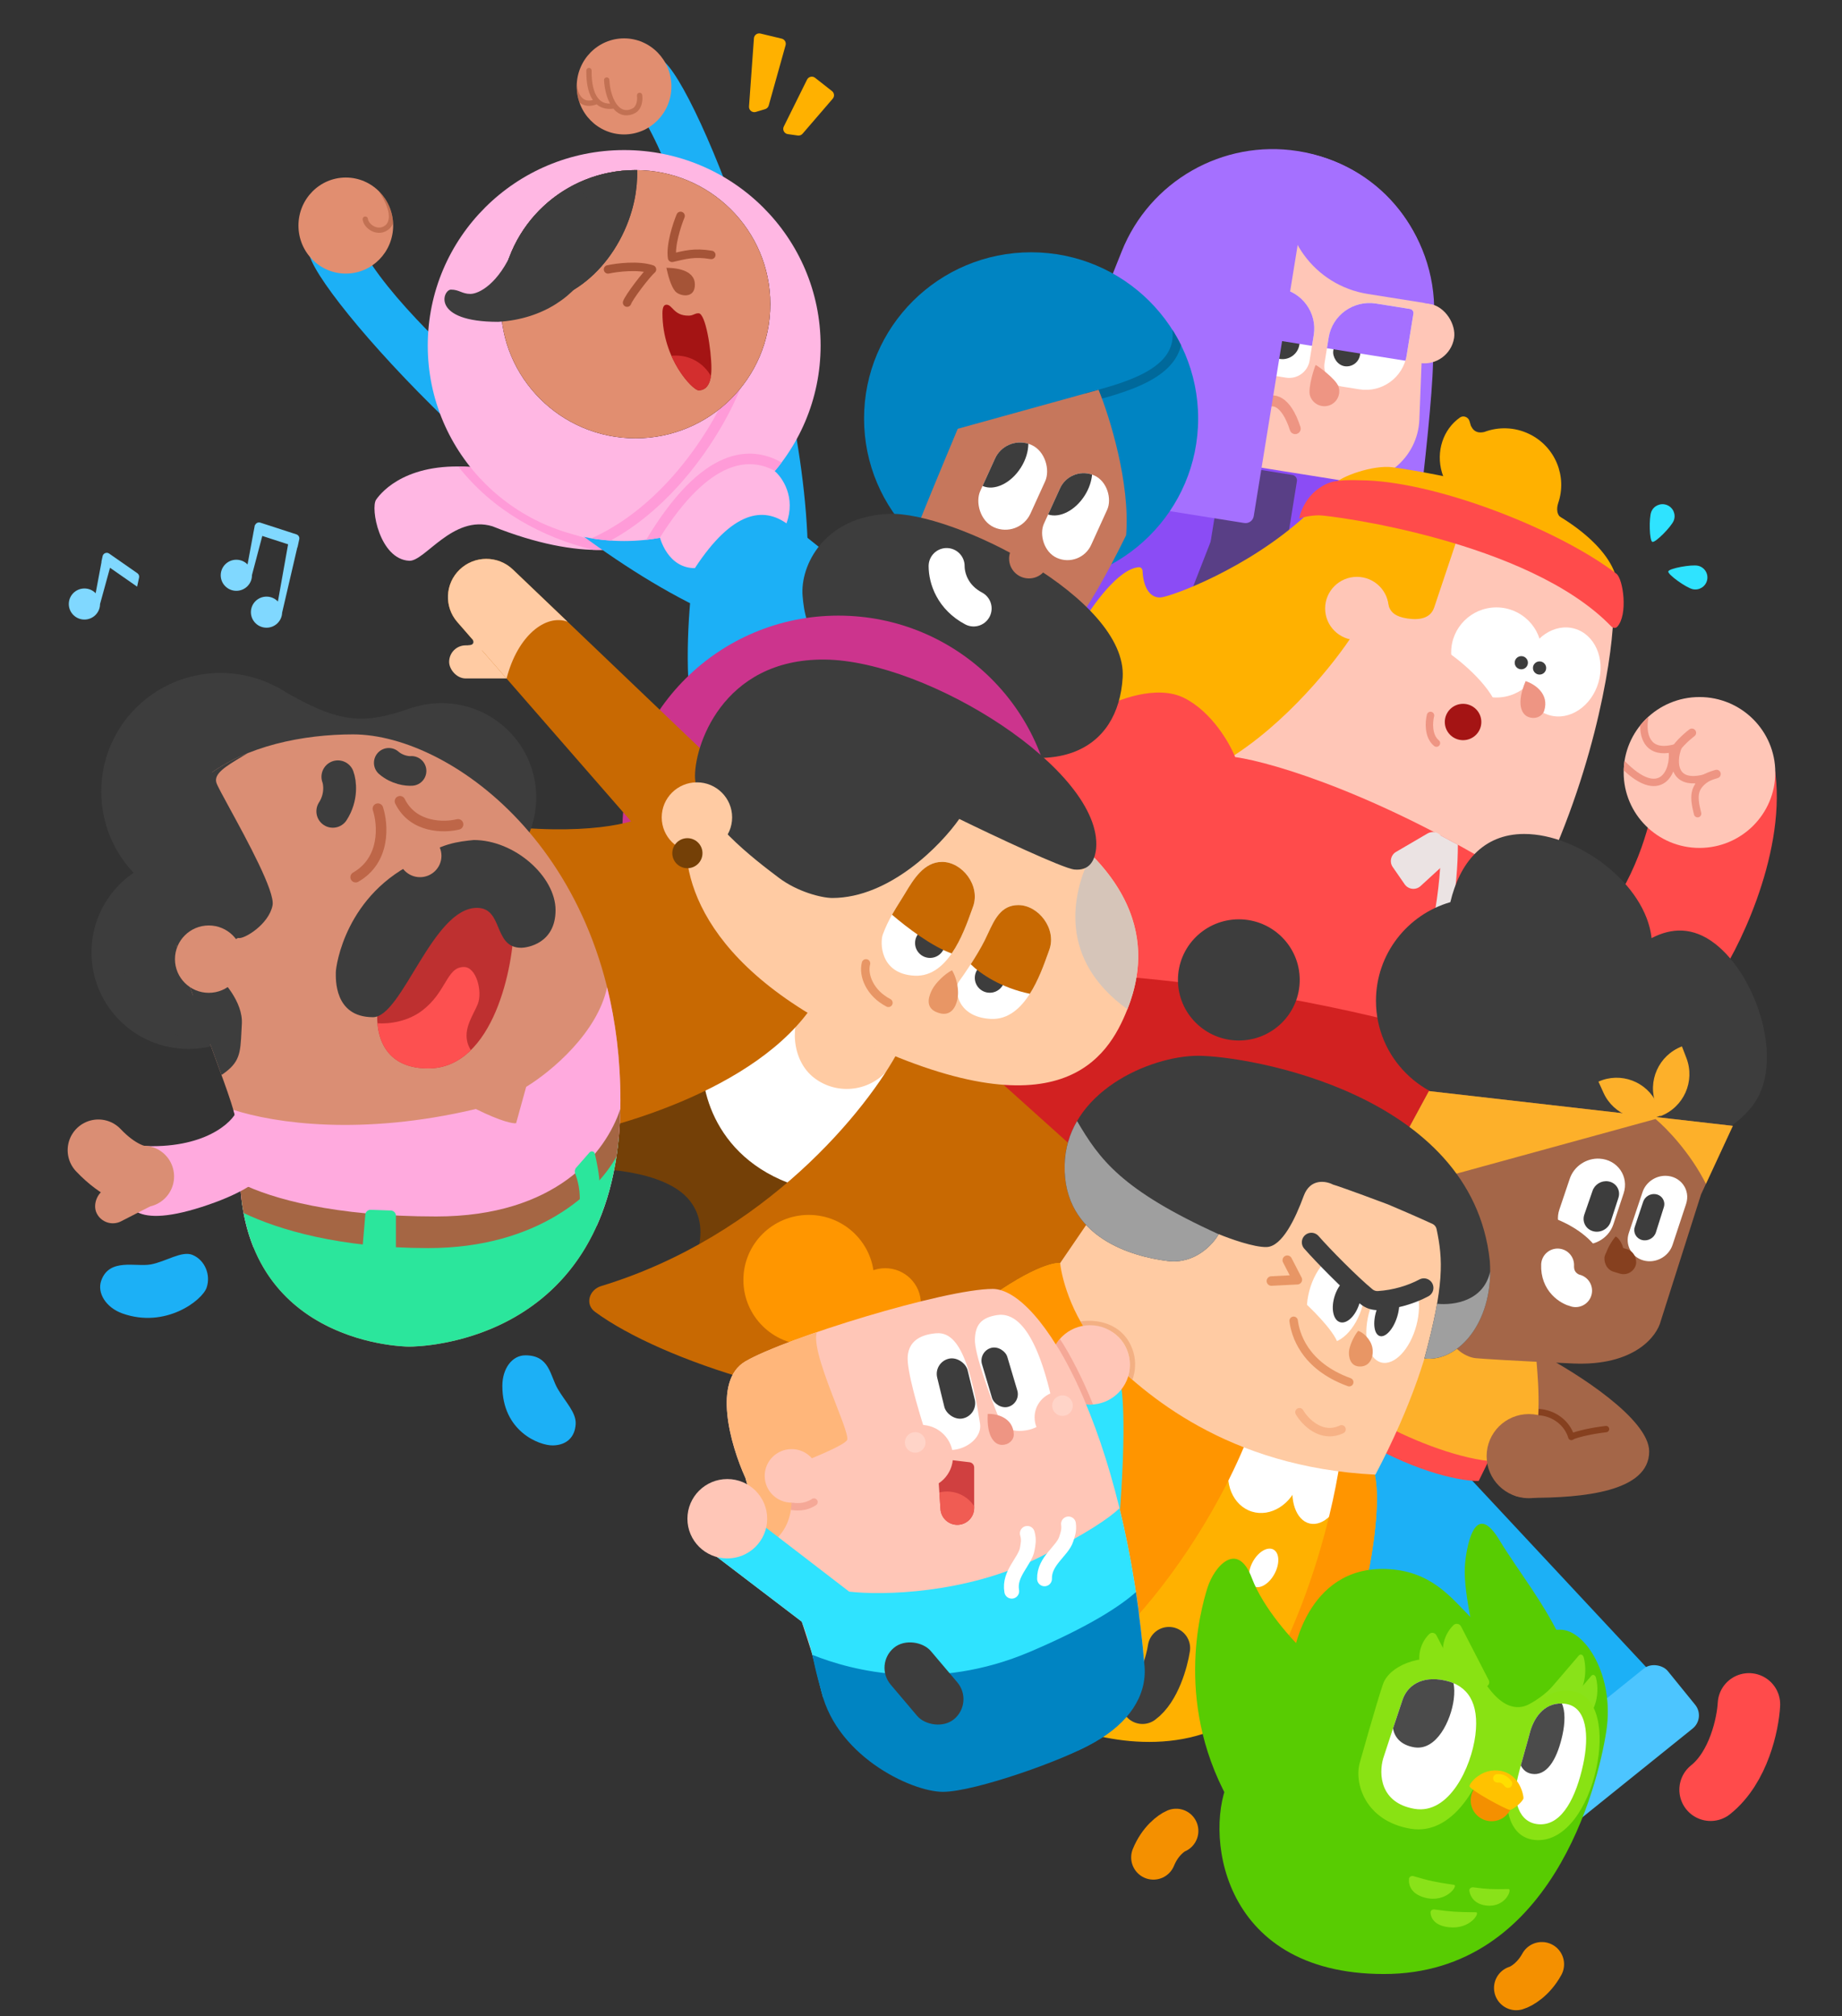 <svg width="339" height="371" viewBox="0 0 339 371" fill="none" xmlns="http://www.w3.org/2000/svg"><rect x="0" y="0" width="339" height="371" fill="#333333" stroke="none"/><path d="M90.61 96.848C106.98 103.393 117.553 101.599 122.133 97.769L120.184 94.424L116.822 89.091L108.052 89.624C105.47 88.865 97.792 87.084 87.735 86.037C75.165 84.728 70.293 90.4 69.221 91.952C68.149 93.503 69.855 102.909 75.311 103.199C78.186 103.345 83.35 94.667 90.61 96.848Z" fill="#FFB7E3"/><path d="M86.674 85.942C93.472 93.919 102.994 98.396 112.692 100.159L112.517 101.114C111.466 101.198 110.348 101.226 109.164 101.192C99.802 98.904 90.766 94.035 84.333 85.844C85.08 85.849 85.86 85.88 86.674 85.942Z" fill="#FF9BD8"/><path d="M126.665 124.966C126.197 115.037 127.574 104.604 128.321 100.629L131.634 92.969H141.086L157.846 106.35L160.477 116.046C149.401 123.156 127.132 134.895 126.665 124.966Z" fill="#1CB0F6"/><path d="M148.686 101.89C148.102 62.717 124.91 7.837 120.818 10.94C116.725 14.043 103.472 3.571 115.556 17.727C127.639 31.884 137.513 83.209 138.552 99.369C142.125 113.267 149.154 133.228 148.686 101.89Z" fill="#1CB0F6"/><path d="M126.554 110.781C91.578 92.792 52.554 47.664 57.17 45.403C61.786 43.141 58.276 26.668 65.622 43.743C72.968 60.817 114.732 92.499 128.805 100.631C139.713 110.01 154.534 125.172 126.554 110.781Z" fill="#1CB0F6"/><ellipse cx="114.852" cy="15.901" rx="8.715" ry="8.839" fill="#E18E70"/><ellipse cx="63.642" cy="41.511" rx="8.715" ry="8.839" fill="#E18E70"/><ellipse cx="114.874" cy="63.59" rx="36.151" ry="35.973" fill="#FFB7E3"/><path d="M112.375 99.478C111.184 99.397 110.008 99.259 108.85 99.066C114.506 96.528 119.342 92.57 123.302 88.216C129.033 81.916 132.862 74.86 134.623 70.319L136.441 71.017C134.602 75.759 130.653 83.025 124.747 89.518C121.302 93.305 117.169 96.853 112.375 99.478Z" fill="#FF9BD8"/><path d="M144.74 96.314C146.494 91.544 144.009 87.895 142.547 86.667L136.603 86.133L123.546 93.551L121.061 97.041C121.288 99.53 123.127 104.556 127.882 104.556C134.898 93.842 140.55 93.357 144.74 96.314Z" fill="#FFB7E3"/><path d="M141.67 55.978C141.67 69.553 130.611 80.558 116.968 80.558C103.326 80.558 92.267 69.553 92.267 55.978C92.267 42.404 103.326 31.399 116.968 31.399C130.611 31.399 141.67 42.404 141.67 55.978Z" stroke="black" stroke-width="0.195"/><path d="M121.423 98.974C120.597 99.124 119.76 99.247 118.915 99.341C123.977 90.897 128.744 86.374 133.131 84.513C137.212 82.782 140.844 83.403 143.844 85.111C143.45 85.635 143.042 86.149 142.62 86.651C140.113 85.302 137.196 84.897 133.895 86.297C130.271 87.834 126.061 91.591 121.423 98.974Z" fill="#FF9BD8"/><ellipse cx="116.968" cy="55.978" rx="24.799" ry="24.677" fill="#E18E70"/><path d="M111.902 49.579C113.558 49.224 117.495 48.726 119.989 49.579C118.966 50.452 115.751 54.67 115.41 55.688" stroke="#A55437" stroke-width="1.559" stroke-linecap="round" stroke-linejoin="round"/><path d="M93.075 54.709C100.543 58.062 110.32 52.571 114.912 42.445C116.611 38.699 117.362 34.844 117.256 31.303C117.161 31.302 117.065 31.302 116.969 31.302C103.845 31.302 93.102 41.446 92.227 54.284C92.502 54.436 92.784 54.578 93.075 54.709Z" fill="#3D3D3D"/><path d="M93.075 54.709C100.543 58.062 110.32 52.571 114.912 42.445C116.611 38.699 117.362 34.844 117.256 31.303C117.161 31.302 117.065 31.302 116.969 31.302C103.845 31.302 93.102 41.446 92.227 54.284C92.502 54.436 92.784 54.578 93.075 54.709Z" fill="#3D3D3D"/><path d="M91.681 59.227C108.588 58.209 115.068 41.531 106.688 35.132L100.208 46.67C96.716 52.084 96.641 40.688 94.459 45.846C91.73 52.294 88.112 54.088 86.566 54.088C85.019 54.088 84.52 53.3 82.997 53.3C81.475 53.3 79.258 59.227 91.681 59.227Z" fill="#3D3D3D"/><path d="M125.252 39.737C124.586 41.353 123.342 45.157 123.692 47.446C126.031 46.913 127.736 46.379 130.903 46.913" stroke="#A55437" stroke-width="1.559" stroke-linecap="round" stroke-linejoin="round"/><path d="M127.883 52.294C127.81 49.482 123.912 49.288 122.645 49.288C122.942 50.694 123.478 52.665 124.253 53.59C125.028 54.515 127.956 55.106 127.883 52.294Z" fill="#A55437"/><path d="M126.689 58.088C123.984 58.088 123.765 56.076 122.669 56.076C122.255 56.076 121.914 56.391 121.914 57.652C121.914 66.16 127.541 71.832 128.564 71.832C129.587 71.832 130.927 71.226 130.927 67.808C130.927 64.39 129.855 57.652 128.564 57.652C127.76 57.652 127.651 58.088 126.689 58.088Z" fill="#A41414"/><path d="M130.838 69.2C129.57 66.951 127.151 65.432 124.375 65.432C124.102 65.432 123.833 65.447 123.568 65.475C125.313 69.457 127.903 71.831 128.565 71.831C129.43 71.831 130.521 71.398 130.838 69.2Z" fill="#D32E2E"/><path d="M138.752 7.05C138.795 6.45 139.366 6.032 139.951 6.172L143.866 7.112C144.403 7.241 144.726 7.79 144.577 8.322L141.475 19.414C141.385 19.736 141.136 19.989 140.816 20.085L139.101 20.599C138.447 20.795 137.8 20.276 137.849 19.596L138.752 7.05Z" fill="#FFB100"/><path d="M148.529 14.653C148.805 14.098 149.524 13.935 150.011 14.319L153.121 16.766C153.556 17.108 153.617 17.742 153.256 18.162L147.706 24.609C147.489 24.861 147.157 24.986 146.827 24.939L144.986 24.681C144.328 24.588 143.954 23.883 144.248 23.289L148.529 14.653Z" fill="#FFB100"/><path opacity="0.5" d="M106.637 18.86C106.313 17.935 106.137 16.939 106.137 15.901C106.137 15.65 106.147 15.402 106.167 15.157C106.173 15.957 106.349 16.808 106.717 17.452C106.972 17.897 107.302 18.218 107.708 18.382C108.061 18.525 108.517 18.567 109.106 18.411C108.918 18.135 108.76 17.837 108.628 17.53C107.985 16.039 107.89 14.196 107.906 12.97C107.91 12.702 108.131 12.488 108.4 12.491C108.669 12.495 108.884 12.715 108.881 12.982C108.864 14.18 108.964 15.852 109.523 17.148C109.8 17.79 110.175 18.308 110.674 18.641C111.08 18.913 111.598 19.082 112.274 19.071C111.585 17.789 111.231 16.141 111.171 14.742C111.16 14.474 111.368 14.248 111.637 14.237C111.906 14.226 112.133 14.433 112.145 14.701C112.207 16.166 112.62 17.866 113.363 19.002C113.732 19.566 114.159 19.955 114.628 20.137C115.082 20.313 115.636 20.319 116.326 20.002C116.744 19.81 116.999 19.428 117.137 18.951C117.275 18.472 117.276 17.953 117.229 17.612C117.192 17.347 117.378 17.102 117.645 17.065C117.911 17.028 118.157 17.214 118.194 17.479C118.256 17.925 118.257 18.584 118.073 19.22C117.888 19.859 117.497 20.532 116.734 20.882C115.841 21.293 115.01 21.326 114.274 21.041C113.727 20.828 113.267 20.454 112.886 19.994C112.87 19.997 112.854 20 112.837 20.002C111.738 20.136 110.842 19.921 110.131 19.446C110.013 19.367 109.901 19.282 109.795 19.19C109.758 19.216 109.717 19.237 109.672 19.253C108.786 19.553 108.004 19.548 107.342 19.281C107.079 19.175 106.845 19.031 106.637 18.86Z" fill="#A55437"/><path opacity="0.5" d="M69.68 35.137C71.228 36.646 72.228 38.73 72.345 41.05C72.222 41.388 72.038 41.708 71.778 41.999C71.769 42.009 71.759 42.02 71.748 42.029C70.704 43.011 69.466 43.011 68.502 42.565C67.582 42.14 66.819 41.263 66.739 40.362C66.715 40.096 66.912 39.86 67.18 39.836C67.448 39.813 67.685 40.01 67.709 40.276C67.75 40.733 68.206 41.359 68.912 41.685C69.569 41.989 70.358 41.991 71.064 41.339C71.782 40.517 71.69 39.204 71.079 37.691C70.716 36.793 70.199 35.9 69.68 35.137Z" fill="#A55437"/><path d="M46.685 97.795L46.901 96.63L46.944 96.641C47.09 96.263 47.513 96.053 47.913 96.183L54.554 98.339C54.934 98.462 55.159 98.851 55.075 99.24L54.752 100.732L54.72 100.722L51.924 112.738C51.88 114.279 50.61 115.515 49.051 115.515C47.463 115.515 46.176 114.234 46.176 112.655C46.176 111.075 47.463 109.794 49.051 109.794C49.876 109.794 50.62 110.14 51.145 110.695L53.022 100.171L48.272 98.629L46.371 105.83C46.371 105.843 46.371 105.855 46.371 105.867C46.371 107.447 45.084 108.728 43.496 108.728C41.909 108.728 40.622 107.447 40.622 105.867C40.622 104.287 41.909 103.007 43.496 103.007C44.306 103.007 45.037 103.34 45.559 103.875L46.629 98.096L46.62 98.093L46.685 97.795Z" fill="#80D8FF"/><path d="M20.094 101.876C19.637 101.558 19.002 101.806 18.885 102.348L18.661 103.382L18.686 103.399L17.605 109.169C17.082 108.631 16.349 108.296 15.537 108.296C13.95 108.296 12.663 109.577 12.663 111.156C12.663 112.736 13.95 114.017 15.537 114.017C17.122 114.017 18.408 112.74 18.412 111.163L20.247 104.486L25.234 107.961L25.596 106.288C25.662 105.983 25.537 105.668 25.28 105.489L20.094 101.876Z" fill="#80D8FF"/><path d="M206.441 46.256C211.606 33.324 225.032 25.66 238.786 27.794C253.543 30.083 264.297 42.937 263.943 57.86C263.869 60.984 263.797 64.034 263.732 66.776C263.444 78.936 258.592 114.845 257.53 122.592C257.415 123.424 256.648 123.98 255.816 123.862L181.643 113.395C180.67 113.258 180.085 112.247 180.449 111.335L206.441 46.256Z" fill="#A570FF"/><rect x="186.689" y="79.394" width="67.079" height="51.753" fill="#8B4CF5"/><path d="M213.657 50.294C217.168 38.377 228.996 30.905 241.262 32.856C253.57 34.814 262.456 45.644 261.968 58.094L261.219 77.205C260.94 84.331 254.484 89.624 247.438 88.504L217.732 83.778C210.665 82.654 206.204 75.587 208.228 68.72L213.657 50.294Z" fill="#FFC6B7"/><rect width="13.17" height="11.048" rx="5.524" transform="matrix(0.988 0.157 -0.16 0.987 255.479 54.695)" fill="#FFC6B7"/><path d="M238.819 27.896C237.846 29.645 237.156 31.588 236.818 33.673C235.243 43.393 241.918 52.537 251.726 54.097L263.533 55.975C263.504 42.049 253.29 30.192 239.408 27.983C239.211 27.952 239.015 27.923 238.819 27.896Z" fill="#A570FF"/><path d="M244.523 62.158C245.193 58.022 249.09 55.203 253.228 55.861L259.494 56.858C259.908 56.924 260.189 57.313 260.122 57.726L258.887 65.353C258.217 69.489 254.319 72.308 250.182 71.649L246.912 71.129C244.843 70.8 243.438 68.857 243.773 66.789L244.523 62.158Z" fill="white"/><path d="M241.773 61.72C242.443 57.584 239.631 53.698 235.494 53.04L229.227 52.043C228.814 51.978 228.424 52.26 228.357 52.673L227.121 60.3C226.452 64.435 229.263 68.321 233.4 68.98L236.67 69.5C238.739 69.829 240.687 68.419 241.022 66.352L241.773 61.72Z" fill="white"/><path d="M246.34 71.152C246.816 72.605 246.027 74.159 244.58 74.624C243.133 75.089 241.574 74.288 241.099 72.835C240.624 71.383 242.033 67.206 242.142 67.171C242.251 67.136 245.865 69.699 246.34 71.152Z" fill="#EE9583"/><rect width="4.986" height="7.914" rx="2.493" transform="matrix(0.987 0.158 -0.159 0.987 246.239 59.186)" fill="#3D3D3D"/><rect width="6.286" height="8.111" rx="3.143" transform="matrix(0.987 0.158 -0.159 0.987 233.722 57.549)" fill="#3D3D3D"/><path d="M258.65 66.385L244.209 64.088L244.53 62.105C245.195 57.998 249.094 55.204 253.239 55.863L259.492 56.858C259.906 56.924 260.188 57.31 260.122 57.721L258.877 65.405C258.823 65.741 258.747 66.068 258.65 66.385Z" fill="#A570FF"/><path d="M241.458 63.65L227.017 61.353C227.026 61.021 227.057 60.687 227.112 60.351L228.356 52.667C228.423 52.256 228.813 51.977 229.227 52.043L235.48 53.037C239.625 53.697 242.445 57.56 241.78 61.667L241.458 63.65Z" fill="#A570FF"/><path d="M236.438 98.904L235.502 98.754L224.761 165.334L237.27 167.332C238.702 167.561 239.981 166.41 239.905 164.963L236.438 98.904Z" fill="#593F86"/><path d="M224.951 86.371C225.04 85.82 225.559 85.444 226.111 85.532L237.845 87.406C238.396 87.495 238.771 88.013 238.682 88.564L233.193 122.595L219.461 120.402L224.951 86.371Z" fill="#593F86"/><path d="M210.564 175.548C210.475 176.1 210.85 176.618 211.402 176.706L223.136 178.58C223.688 178.669 224.207 178.293 224.296 177.741L233.192 122.594L219.46 120.401L210.564 175.548Z" fill="#A570FF"/><rect width="30.34" height="7.298" rx="3.649" transform="matrix(0.987 0.158 -0.159 0.987 202.191 179.823)" fill="#593F86"/><path d="M233.123 74.089C234.131 73.401 236.59 73.394 238.369 78.877" stroke="#EE9583" stroke-width="2.023" stroke-linecap="round" stroke-linejoin="round"/><path d="M210.126 54.327C210.935 49.332 213.226 44.69 216.701 41.001L223.452 33.836L228.516 31.082L240.933 32.041L230.736 94.989C230.602 95.816 229.823 96.38 228.995 96.248L203.98 92.269L210.126 54.327Z" fill="#A570FF"/><path d="M223.447 98.041C223.707 97.375 224.397 96.98 225.102 97.093L227.575 97.488C228.403 97.62 228.965 98.398 228.832 99.225L218.695 162.06C218.495 163.301 217.326 164.146 216.085 163.948L201.58 161.631C200.148 161.402 199.294 159.911 199.822 158.56L223.447 98.041Z" fill="#593F86"/><path d="M281.588 166.078C293.048 143.971 296.562 122.219 296.887 114.107L290.748 104.507L262.392 95.102L238.129 111.198L220.784 139.704C236.277 157.707 270.129 188.185 281.588 166.078Z" fill="#FFC6B7"/><ellipse cx="275.4" cy="120.07" rx="8.331" ry="8.29" fill="white"/><rect x="179.041" y="167.038" width="88.632" height="66.246" fill="#D22121"/><ellipse rx="6.965" ry="8.293" transform="matrix(0.961 0.278 -0.28 0.96 287.483 123.658)" fill="white"/><path d="M295.327 168.599C301.564 160.687 304.032 150.435 304.487 146.298L308.19 140.481C311.243 138.671 318.987 135.439 325.535 136.99C330.368 151.263 322.092 170.474 317.349 178.296C307.41 178.36 289.091 176.512 295.327 168.599Z" fill="#FF4B4B"/><path d="M256.253 85.989C252.745 85.523 246.736 87.669 245.729 88.994L245.437 91.757L257.568 93.309L295.035 108.241C295.815 108.726 297.374 108.958 297.374 106.011C295.522 99.757 286.265 93.309 276.229 90.255C268.864 88.013 259.761 86.454 256.253 85.989Z" fill="#FFB100"/><path d="M284.177 130.849C285.228 127.643 282.349 125.843 280.777 125.343C279.028 129.426 279.969 131.471 281.305 131.953C282.64 132.435 283.832 131.795 284.177 130.849Z" fill="#EE9583"/><ellipse cx="312.77" cy="142.159" rx="13.953" ry="13.884" fill="#FFC6B7"/><path d="M263.951 111.78L268.336 98.69C262.554 94.165 248.847 87.074 240.272 94.909C229.553 104.702 215.619 109.744 213.67 109.938C211.839 110.12 210.437 108.418 210.275 105.074C210.257 104.692 209.98 104.357 209.599 104.382C205.843 104.629 200.943 111.545 198.859 115.174C203.114 126.227 214.411 146.667 225.558 139.996C236.706 133.325 245.859 121.67 249.042 116.677L247.58 111.344C249.48 110.067 253.583 107.863 254.791 109.259C255.863 110.81 254.791 113.175 258.981 113.816C261.214 114.158 263.269 113.816 263.951 111.78Z" fill="#FFB100"/><path d="M285.149 95.586C282.191 99.408 276.85 100.778 272.314 98.594C268.608 96.809 266.438 93.134 266.409 89.297C265.974 88.584 265.624 87.803 265.377 86.968C264.232 83.091 265.597 79.006 268.682 76.838C269.324 76.388 270.221 76.732 270.453 77.518L270.704 78.367C271.324 79.65 272.268 79.687 273.157 79.499C275.752 78.519 278.73 78.563 281.424 79.861C286.24 82.179 288.461 87.689 286.763 92.6C286.5 93.466 286.269 94.934 287.929 95.734L287.441 96.736L285.149 95.586Z" fill="#FFB100"/><path d="M217.957 128.458C212.89 125.898 205.452 128.813 202.366 130.591H184.047C175.277 146.169 165.533 177.675 196.715 179.071C227.896 180.468 257 187.669 267.653 191.095C282.952 188.606 307.04 179.498 281.003 162.976C254.966 146.454 234.36 140.319 227.312 139.317C226.305 136.764 223.024 131.017 217.957 128.458Z" fill="#FF4B4B"/><ellipse cx="269.262" cy="132.869" rx="3.362" ry="3.345" fill="#A41414"/><path d="M242.781 94.836C241.144 94.836 239.639 95.224 239.103 95.418C239.103 95.418 239.851 90.93 244.267 88.994C246.033 88.22 248.604 88.335 251.576 88.412C265.51 88.994 287.337 97.769 297.471 105.574C298.754 106.562 299.65 113.192 297.62 115.353C297.319 115.674 296.83 115.582 296.525 115.266C281.25 99.458 244.805 94.836 242.781 94.836Z" fill="#FF4B4B"/><path d="M263.27 131.662C262.974 132.819 262.779 135.457 264.36 136.754" stroke="#EE9583" stroke-width="1.364" stroke-linecap="round" stroke-linejoin="round"/><ellipse cx="249.724" cy="111.974" rx="5.847" ry="5.818" fill="#FFC6B7"/><ellipse cx="279.98" cy="121.961" rx="1.218" ry="1.212" fill="#3D3D3D"/><ellipse cx="283.339" cy="122.93" rx="1.218" ry="1.212" fill="#3D3D3D"/><path d="M308.033 95.808C307.582 96.943 304.635 99.932 304.091 99.719C303.548 99.505 303.451 95.318 303.902 94.183C304.353 93.048 305.643 92.492 306.784 92.941C307.925 93.389 308.484 94.673 308.033 95.808Z" fill="#2FE3FF"/><path d="M311.524 108.426C310.327 108.159 306.901 105.728 307.028 105.161C307.156 104.593 311.297 103.846 312.494 104.113C313.691 104.379 314.444 105.56 314.176 106.751C313.908 107.943 312.721 108.692 311.524 108.426Z" fill="#2FE3FF"/><path d="M265.153 153.765C265.394 160.166 264.379 173.232 258.535 186.092L261.376 187.37C266.943 175.119 268.314 162.705 268.303 155.461C267.239 154.877 266.189 154.312 265.153 153.765Z" fill="#EBE3E3"/><path d="M262.716 153.388C263.559 152.894 264.641 153.099 265.245 153.868L266.741 155.771C267.368 156.569 267.275 157.713 266.526 158.399L261.441 163.059C260.567 163.859 259.182 163.703 258.508 162.728L256.311 159.55C255.668 158.62 255.952 157.343 256.929 156.772L262.716 153.388Z" fill="#EBE3E3"/><path d="M275.644 130.3C274.085 125.801 268.303 121.185 265.607 119.44L262.099 123.124L270.577 128.07C272.915 130.687 277.203 134.799 275.644 130.3Z" fill="#FFC6B7"/><path d="M301.858 133.505C302.312 132.939 302.809 132.41 303.344 131.921C303.369 132.016 303.374 132.118 303.354 132.221C303.115 133.466 303.153 135.09 303.841 136.135C304.166 136.63 304.644 137.009 305.365 137.175C306.106 137.345 307.154 137.3 308.613 136.829C308.863 136.748 309.138 136.818 309.319 137.009C309.5 137.199 309.555 137.477 309.459 137.721C309.202 138.376 309.023 139.136 308.991 139.867C308.958 140.603 309.077 141.258 309.36 141.749C309.629 142.215 310.071 142.582 310.817 142.734C311.591 142.892 312.718 142.821 314.314 142.307C314.642 142.201 314.999 142.357 315.143 142.669C315.288 142.981 315.175 143.351 314.881 143.531C313.557 144.34 312.97 145.034 312.745 145.838C312.506 146.69 312.627 147.804 313.089 149.569C313.184 149.932 312.965 150.303 312.6 150.397C312.236 150.491 311.863 150.274 311.769 149.911C311.305 148.137 311.085 146.706 311.431 145.473C311.567 144.987 311.784 144.552 312.081 144.15C311.515 144.188 311.003 144.158 310.543 144.064C309.424 143.836 308.645 143.236 308.177 142.424C307.723 141.636 307.589 140.7 307.628 139.807C307.648 139.35 307.714 138.89 307.814 138.447C306.751 138.668 305.837 138.677 305.058 138.498C303.976 138.249 303.207 137.65 302.7 136.879C302.045 135.885 301.842 134.635 301.858 133.505Z" fill="#EE9583"/><path d="M298.822 141.766C298.839 141.173 298.893 140.589 298.982 140.016C300.723 141.808 302.136 142.732 303.236 143.104C304.313 143.468 305.07 143.301 305.615 142.917C306.192 142.511 306.632 141.789 306.89 140.878C307.145 139.975 307.2 138.955 307.067 138.051C307.012 137.68 307.27 137.335 307.643 137.281C308.016 137.227 308.362 137.483 308.417 137.854C308.576 138.938 308.513 140.151 308.203 141.246C307.895 142.334 307.323 143.378 306.402 144.026C305.449 144.696 304.224 144.872 302.797 144.389C301.621 143.992 300.301 143.148 298.822 141.766Z" fill="#EE9583"/><path d="M311.373 134.856C310.402 135.595 308.357 137.405 307.946 138.735" stroke="#EE9583" stroke-width="1.559" stroke-linecap="round" stroke-linejoin="round"/><path d="M315.904 142.438C315.096 142.661 313.329 143.295 312.726 144.037" stroke="#EE9583" stroke-width="1.559" stroke-linecap="round" stroke-linejoin="round"/><ellipse cx="189.763" cy="77.019" rx="30.743" ry="30.591" fill="#0084C2"/><path d="M217.36 63.524C217.198 64.218 216.946 64.874 216.61 65.493C215.766 67.051 214.426 68.317 212.791 69.373C209.545 71.471 204.954 72.854 200.151 74.036L199.73 72.342C204.538 71.158 208.864 69.83 211.836 67.91C213.31 66.957 214.403 65.888 215.066 64.664C215.672 63.547 215.946 62.252 215.773 60.703C216.35 61.612 216.88 62.554 217.36 63.524Z" fill="#00699B"/><path d="M176.262 78.909C173.664 85.115 168.467 97.623 168.467 98.011L183.961 107.61L198.967 113.234C200.039 111.78 203.196 106.796 207.249 98.496C208.029 88.877 204.196 76.647 202.182 71.734L176.262 78.909Z" fill="#C6775C"/><path d="M206.616 124.676C207.493 110.131 175.288 94.036 163.497 94.569C151.706 95.102 147.224 104.023 147.711 109.695C148.198 115.367 149.758 123.318 172.072 134.178C194.387 145.038 205.816 137.938 206.616 124.676Z" fill="#3D3D3D"/><ellipse cx="189.368" cy="102.811" rx="3.654" ry="3.636" fill="#C6775C"/><path d="M174.216 104.168C174.216 106.447 175.337 109.938 179.184 111.974" stroke="white" stroke-width="6.626" stroke-linecap="round" stroke-linejoin="round"/><rect width="10.127" height="16.657" rx="5.063" transform="matrix(0.912 0.411 -0.414 0.91 185.211 79.797)" fill="white"/><rect width="9.526" height="16.657" rx="4.763" transform="matrix(0.912 0.411 -0.414 0.91 197.05 85.546)" fill="white"/><path d="M180.831 89.426C182.983 90.397 186.049 88.961 187.891 86.034C188.799 84.591 189.249 83.04 189.254 81.658C186.843 80.903 184.19 82.042 183.121 84.391L180.831 89.426Z" fill="#3D3D3D"/><path d="M192.895 94.679C195.023 95.39 197.889 93.954 199.643 91.166C200.433 89.911 200.876 88.575 200.982 87.339C198.681 86.545 196.108 87.615 195.084 89.867L192.895 94.679Z" fill="#3D3D3D"/><ellipse cx="154.298" cy="152.851" rx="39.757" ry="39.56" fill="#CC348D"/><path d="M126.946 220.959C122.425 215.219 109.471 214.689 103.56 215.141V199.434L111.355 190.513L132.598 197.3L155.399 209.324L153.645 225.807L124.412 237.637C127.141 234.469 131.467 226.699 126.946 220.959Z" fill="#744007"/><path d="M151.306 219.408C132.753 215.995 128.894 201.825 129.284 195.167L140.587 179.459L167.871 182.368L176.836 202.148C176.057 209.324 169.859 222.821 151.306 219.408Z" fill="white"/><rect width="19.645" height="23.273" rx="9.823" transform="matrix(0.795 0.606 -0.61 0.792 156.249 173.996)" fill="#FFCBA3"/><path d="M110.642 236.673C140.949 227.435 159.735 204.081 165.533 193.034L182.098 197.3L198.274 211.845L216.398 219.796C212.955 232.853 200.301 259.084 177.226 259.55C151.615 260.066 121.854 250.492 109.503 241.415C107.622 240.033 108.408 237.354 110.642 236.673Z" fill="#C86902"/><path d="M82.901 150.565C102.546 154.289 114.343 152.117 117.786 150.565L132.987 155.025C142.991 158.063 160.388 168.212 149.942 184.502C139.496 200.791 111.68 208.354 99.077 210.1C85.5 188.704 63.257 146.842 82.901 150.565Z" fill="#C86902"/><path d="M156.958 190.902C126.4 176.164 124.997 157.999 126.751 151.147L136.885 134.664C142.537 132.919 160.934 133.384 183.853 145.329C212.501 160.261 211.332 176.163 207.434 185.86C203.933 194.569 195.156 209.325 156.958 190.902Z" fill="#FFCBA3"/><path d="M159.376 177.288C158.797 179.518 160.125 182.804 163.504 184.547" stroke="#E89665" stroke-width="1.559" stroke-linecap="round" stroke-linejoin="round"/><path d="M193.109 174.805C194.522 170.927 191.112 166.563 187.409 166.563C183.707 166.563 182.683 170.151 181.221 173.06C179.76 175.969 177.275 179.556 176.447 180.671C175.619 181.786 175.862 187.168 182.342 187.507C188.822 187.847 191.697 178.684 193.109 174.805Z" fill="white"/><path d="M179.078 166.854C180.491 162.976 177.08 158.613 173.378 158.613C169.675 158.613 167.677 162.636 166.167 165.06C164.656 167.485 163.487 169.23 162.464 171.993C161.982 173.294 161.831 179.217 168.311 179.556C174.791 179.896 177.665 170.733 179.078 166.854Z" fill="white"/><ellipse cx="182.156" cy="179.953" rx="2.753" ry="2.739" fill="#3D3D3D"/><ellipse cx="171.16" cy="173.543" rx="2.753" ry="2.739" fill="#3D3D3D"/><path d="M164.168 168.335C164.649 167.483 165.168 166.655 165.737 165.747C165.877 165.524 166.02 165.295 166.166 165.06C166.323 164.81 166.484 164.541 166.653 164.262C168.109 161.846 170.058 158.613 173.377 158.613C177.08 158.613 180.49 162.976 179.078 166.854C178.996 167.078 178.91 167.32 178.818 167.576C178.049 169.725 176.908 172.914 175.151 175.463C171.554 174.208 166.929 170.709 164.168 168.335Z" fill="#C86902"/><rect x="82.658" y="118.761" width="14.86" height="6.095" rx="3.048" fill="#FFCBA3"/><path d="M200.839 157.259C211.627 168.181 210.316 178.606 207.484 185.733C194.777 176.568 197.144 164.577 200.839 157.259Z" fill="#D6C5B9"/><path d="M178.651 177.454C179.543 176.073 180.505 174.485 181.221 173.06C181.437 172.63 181.644 172.186 181.85 171.74C183.044 169.169 184.254 166.563 187.409 166.563C191.112 166.563 194.522 170.927 193.109 174.805C193.028 175.029 192.941 175.27 192.85 175.527C192.133 177.53 191.093 180.435 189.534 182.884C184.171 181.768 180.449 179.207 178.651 177.454Z" fill="#C86902"/><path d="M84.164 114.477C81.707 111.659 81.893 107.42 84.587 104.825C87.316 102.195 91.647 102.185 94.387 104.802L131.409 140.16C134.726 143.327 135.254 148.417 132.657 152.194C129.178 157.254 121.831 157.674 117.793 153.044L84.164 114.477Z" fill="#C86902"/><path d="M94.388 104.803L104.453 114.415C100.44 112.945 95.25 116.975 93.228 124.872L88.725 119.707C88.291 119.727 87.459 119.768 86.982 119.792L86.129 118.761C86.942 118.761 87.33 118.385 87.026 117.759L84.165 114.477C81.707 111.659 81.892 107.42 84.587 104.824C87.316 102.195 91.647 102.185 94.388 104.803Z" fill="#FFCBA3"/><path d="M201.733 156.092C202.903 141.79 170.795 121.574 151.794 121.38C132.792 121.186 127.608 137.708 127.92 143.293C128.31 150.274 139.126 158.346 143.316 161.522C146.738 164.115 151.177 165.239 153.158 165.255C163.721 165.255 173.15 155.559 176.544 150.711C182.732 153.733 195.633 159.825 197.738 160.019C200.369 160.261 201.49 158.565 201.733 156.092Z" fill="#3D3D3D"/><ellipse cx="128.261" cy="150.42" rx="6.48" ry="6.448" fill="#FFCBA3"/><ellipse cx="126.507" cy="157.012" rx="2.777" ry="2.763" fill="#744007"/><path d="M176.154 184.113C176.669 182.082 175.883 179.563 175.199 178.554C173.812 179.273 172.21 180.873 171.581 182.056C171.064 183.026 170.103 185.258 172.246 186.214C174.388 187.171 175.646 186.116 176.154 184.113Z" fill="#E89665"/><path d="M303.513 267.112C303.513 261.139 290.196 252.665 283.537 249.174L278.178 253.343L281.686 267.985C278.535 270.538 274.124 275.645 281.686 275.645C291.138 275.645 303.513 274.578 303.513 267.112Z" fill="#A46648"/><rect width="30.819" height="76.674" transform="matrix(0.734 -0.679 0.682 0.731 234.179 278.249)" fill="#1CB0F6"/><rect width="36.638" height="14.24" rx="3.118" transform="matrix(0.779 -0.627 0.63 0.776 276.428 328.069)" fill="#4CC5FF"/><path d="M272.136 272.542L274.28 268.179L266.484 261.295L250.991 256.641V265.27C261.203 271.243 269.343 272.607 272.136 272.542Z" fill="#FF4B4B"/><path d="M282.563 265.173C283.888 257.494 282.595 250.823 282.563 246.847L266.29 236.279C259.469 242.807 244.736 254.488 249.335 258.677C255.084 263.913 280.906 274.772 282.563 265.173Z" fill="#FDB02A"/><path d="M275.06 202.869C274.136 203.007 273.19 203.078 272.227 203.078C261.737 203.078 253.232 194.616 253.232 184.177C253.232 175.572 259.012 168.31 266.919 166.024C268.595 158.962 272.791 153.473 280.517 153.473C290.54 153.473 302.877 162.714 303.956 172.642C307.652 170.711 311.585 170.558 315.596 173.642C323.419 179.656 328.575 195.705 322.531 203.489C317.435 210.051 308.645 212.101 301.324 208.978H275.06V202.869Z" fill="#3D3D3D"/><path d="M262.976 200.791L254.791 215.917C258.072 223.722 264.906 240.361 265.997 244.472C267.089 248.583 270.22 249.837 271.649 249.95C272.883 250.063 278.178 250.416 289.481 250.92C300.784 251.424 304.974 245.894 305.657 243.066L313.062 219.795L318.909 207.19L262.976 200.791Z" fill="#A46648"/><path d="M262.294 217.565L304.682 205.93C306.673 207.586 311.072 212.119 313.956 217.868L318.909 207.19L262.976 200.791L254.791 215.917C255.222 216.941 255.714 218.118 256.246 219.399L262.294 217.565Z" fill="#FDB02A"/><path d="M288.901 216.907C289.672 214.619 291.958 213.088 294.394 213.226C297.695 213.414 299.837 216.518 298.808 219.623L296.924 225.309C296.031 228.005 293.09 229.592 290.347 228.858C287.58 228.118 286.07 225.3 286.986 222.584L288.901 216.907Z" fill="white"/><path d="M293.097 219.125C293.5 217.96 294.716 217.224 295.944 217.4C297.415 217.611 298.309 219.03 297.854 220.433L296.424 224.841C295.993 226.172 294.537 226.954 293.188 226.579C291.844 226.205 291.122 224.827 291.579 223.509L293.097 219.125Z" fill="#3D3D3D"/><path d="M302.294 219.371C302.892 217.587 304.634 216.361 306.539 216.382C309.299 216.412 311.162 218.971 310.307 221.557L307.817 229.089C307.095 231.272 304.714 232.558 302.493 231.964C300.257 231.366 299.035 229.09 299.771 226.894L302.294 219.371Z" fill="white"/><rect width="5.955" height="4.686" rx="2.343" transform="matrix(0.957 0.288 -0.291 0.957 296.031 228.861)" fill="#86401F"/><path d="M298.87 230.725C298.893 229.173 297.878 227.737 297.34 227.555C296.614 228.361 295.734 229.885 295.524 230.858C295.352 231.657 295.241 233.398 296.651 233.621C298.062 233.845 298.847 232.254 298.87 230.725Z" fill="#86401F"/><path d="M302.407 221.157C302.714 220.238 303.655 219.642 304.625 219.753C305.82 219.89 306.566 221.026 306.208 222.163L304.752 226.782C304.417 227.848 303.261 228.482 302.181 228.193C301.105 227.905 300.516 226.811 300.87 225.754L302.407 221.157Z" fill="#3D3D3D"/><path d="M294.562 230.926C292.867 227.393 288.551 225.162 286.365 224.326L283.439 227.036L291.309 232.055C293.259 233.26 296.257 234.46 294.562 230.926Z" fill="#A46648"/><path d="M289.975 237.52C288.817 237.24 286.533 235.902 286.66 232.797" stroke="white" stroke-width="6.053" stroke-linecap="round" stroke-linejoin="round"/><ellipse cx="281.378" cy="267.969" rx="7.78" ry="7.741" fill="#A46648"/><path d="M288.628 264.61C288.719 264.92 289.044 265.097 289.354 265.006C289.664 264.915 289.841 264.59 289.75 264.28L288.628 264.61ZM283.117 260.448C285.714 260.582 287.948 262.297 288.628 264.61L289.75 264.28C288.92 261.456 286.233 259.438 283.178 259.281L283.117 260.448Z" fill="#86401F"/><path d="M289.288 264.344C290.543 263.86 292.746 263.331 295.571 262.992" stroke="#86401F" stroke-width="1.169" stroke-linecap="round" stroke-linejoin="round"/><path d="M321.873 313.654C321.688 317.165 320.016 325.222 314.816 329.362" stroke="#FF4B4B" stroke-width="11.498" stroke-linecap="round" stroke-linejoin="round"/><path d="M177.47 242.338C187.877 233.96 193.565 232.254 195.107 232.448L206.459 242.338L231.697 259.743C238.372 261.553 251.985 266.433 253.037 271.475C254.09 276.517 252.599 285.825 251.722 289.849C248.717 295.522 239.629 308.766 227.312 316.368C214.996 323.97 199.444 319.536 193.207 316.368C183.625 295.182 167.063 250.715 177.47 242.338Z" fill="#FFB100"/><ellipse rx="6.597" ry="7.785" transform="matrix(0.954 0.299 -0.301 0.954 232.726 270.749)" fill="white"/><ellipse rx="4.707" ry="7.516" transform="matrix(0.975 0.22 -0.222 0.975 242.725 273.047)" fill="white"/><path d="M213.909 247.475L206.459 242.338L195.107 232.448C193.565 232.254 187.877 233.96 177.47 242.338C167.616 250.27 181.941 290.557 191.625 312.801C212.967 299.21 226.149 274.323 230.235 262.943C225.869 258.843 219.142 252.493 213.909 247.475Z" fill="#FF9500"/><path d="M249.829 267.489C251.557 268.768 252.754 270.116 253.037 271.476C254.09 276.518 252.599 285.826 251.722 289.85C248.921 295.138 240.831 307.009 229.768 314.752C240.759 298.053 245.721 276.857 246.898 266.822L249.829 267.489Z" fill="#FF9500"/><path d="M200.466 224.595L195.107 232.448C195.448 235.6 197.572 243.357 203.341 249.174C210.552 256.446 225.753 270.021 253.134 271.379C266.543 245.858 266.192 230.105 264.34 225.419L266.484 219.601L243.682 209.032L200.466 224.595Z" fill="#FFCBA3"/><path d="M245.34 218.002C245.729 218.099 248.292 218.962 255.425 221.638C256.974 222.287 260.643 223.858 263.631 225.232C264.017 225.41 264.298 225.76 264.385 226.177C265.582 231.867 265.808 236.459 262.148 249.999C268.239 250.726 275.011 243.405 274.183 232.061C270.967 201.081 229.456 194.294 220.491 194.294C211.721 194.295 196.228 200.936 195.936 214.414C195.644 227.892 208.652 231.285 214.889 232.061C219.878 232.682 223.236 229.023 224.292 227.116C226.273 227.94 230.811 229.569 233.111 229.492C235.985 229.395 238.421 224.207 239.932 220.086C241.14 216.79 244.04 217.323 245.34 218.002Z" fill="#3D3D3D"/><ellipse rx="4.512" ry="8.223" transform="matrix(0.967 0.254 -0.257 0.967 256.305 242.781)" fill="white"/><ellipse rx="5.085" ry="8.504" transform="matrix(0.967 0.254 -0.257 0.967 245.886 238.834)" fill="white"/><path d="M251.868 239.818L239.834 227.649L243.001 224.207L260.735 230.17C262.018 231.608 264.311 234.883 263.22 236.473C262.129 238.063 255.197 239.365 251.868 239.818Z" fill="#FFCBA3"/><path d="M224.282 227.134C206.353 218.971 202.347 213.344 198.222 206.301C196.849 208.656 196.002 211.359 195.936 214.414C195.644 227.892 208.652 231.285 214.889 232.061C219.862 232.68 223.216 229.045 224.282 227.134Z" fill="#9F9F9F"/><path d="M274.251 233.986C273.067 239.396 267.667 240.255 264.476 239.933C263.999 242.66 263.25 245.925 262.148 249.999C267.887 250.684 274.231 244.225 274.251 233.986Z" fill="#9F9F9F"/><path d="M241.344 228.619C243.484 231.064 248.517 236.18 251.466 238.614C252.095 239.132 252.892 239.393 253.705 239.341C256.774 239.144 259.734 238.244 262.051 237.006" stroke="#3D3D3D" stroke-width="3.508" stroke-linecap="round"/><path d="M238.08 243.066C238.388 245.442 239.92 251.308 248.311 254.362" stroke="#E89665" stroke-width="1.559" stroke-linecap="round" stroke-linejoin="round"/><path d="M246.261 247.295C245.432 244.754 241.067 240.515 238.988 238.714L238.829 239.866L240.145 245.283L243.48 249.263C244.029 249.322 245.354 249.011 246.261 247.295Z" fill="#FFCBA3"/><path d="M252.574 248.036C252.282 246.387 250.668 245.036 249.933 244.933C249.158 245.909 248.333 247.672 248.263 248.739C248.205 249.614 248.422 251.478 250.298 251.478C252.174 251.478 252.863 249.66 252.574 248.036Z" fill="#E89665"/><path d="M239.152 259.889C240.191 261.667 243.196 264.785 246.898 263.04" stroke="#F7B286" stroke-width="1.559" stroke-linecap="round" stroke-linejoin="round"/><path d="M236.91 231.916L238.762 235.503L233.987 235.746" stroke="#E89665" stroke-width="1.754" stroke-linecap="round" stroke-linejoin="round"/><ellipse rx="2.377" ry="4.276" transform="matrix(0.955 0.298 -0.301 0.954 247.896 239.234)" fill="#3D3D3D"/><ellipse rx="1.993" ry="4.276" transform="matrix(0.955 0.298 -0.301 0.954 255.216 241.786)" fill="#3D3D3D"/><ellipse rx="2.287" ry="3.834" transform="matrix(0.885 0.465 -0.469 0.883 232.552 288.539)" fill="white"/><ellipse cx="227.994" cy="180.332" rx="11.206" ry="11.151" fill="#3D3D3D"/><path d="M208.405 253.926C208.549 253.536 208.677 253.088 208.768 252.596C209.03 251.173 208.981 249.365 208.079 247.509C206.961 245.207 205.109 244.01 203.257 243.462C201.646 242.985 200.026 242.993 198.847 243.181C199.018 243.483 199.196 243.786 199.381 244.088C200.392 243.974 201.693 244.01 202.979 244.391C204.62 244.877 206.224 245.918 207.202 247.931C207.997 249.568 208.041 251.161 207.809 252.421C207.756 252.711 207.688 252.983 207.612 253.232C207.87 253.461 208.135 253.693 208.405 253.926Z" fill="#E89665" fill-opacity="0.5"/><path d="M304.763 203.258C303.121 198.981 305.262 194.195 309.544 192.568L310.368 194.715C312.009 198.992 309.869 203.778 305.587 205.405L304.763 203.258Z" fill="#FDB02A"/><path d="M295.109 201.109C296.966 205.2 301.793 207.024 305.891 205.183L304.957 203.124C303.1 199.033 298.273 197.209 294.175 199.051L295.109 201.109Z" fill="#FDB02A"/><ellipse cx="148.846" cy="235.551" rx="12.032" ry="11.973" fill="#FF9600"/><ellipse cx="162.911" cy="239.928" rx="6.572" ry="6.54" fill="#FF9600"/><path d="M205.924 280.493C207.444 261.643 206.557 254.701 205.924 253.586L198.372 252.665L197.203 262.264C197.885 265.431 200.584 273.512 205.924 280.493Z" fill="#2FE3FF"/><ellipse cx="200.606" cy="251.182" rx="7.341" ry="7.304" fill="#FFC6B7"/><ellipse cx="187.354" cy="255.254" rx="7.341" ry="7.304" fill="#FFC6B7"/><path d="M137.178 250.532C131.088 254.096 134.417 265.884 137.178 271.96L138.932 278.166L130.454 285.39L147.556 298.431C153.061 315.108 154.036 323.738 173.134 326.841C197.008 325.095 211.381 317.29 210.65 306.77C207.045 263.04 191.551 237.199 182.684 237.2C173.928 237.2 144.541 246.222 137.178 250.532Z" fill="#FFC6B7"/><path d="M172.532 269.547C172.491 268.937 173.014 268.441 173.621 268.514L178.429 269.094C178.918 269.153 179.287 269.568 179.287 270.061V277.51C179.287 279.224 177.897 280.614 176.182 280.614C174.549 280.614 173.195 279.349 173.085 277.719L172.532 269.547Z" fill="#D04040"/><path d="M137.178 271.96C134.417 265.884 131.088 254.096 137.178 250.532C139.636 249.093 144.55 247.129 150.331 245.15C149.581 247.428 151.964 253.575 153.855 258.452C155.143 261.776 156.203 264.509 155.887 265.027C155.224 266.113 148.14 268.938 144.681 270.215C145.801 273.043 146.961 279.639 142.634 283.402C140.32 285.414 138.135 283.447 136.389 280.333L138.932 278.166L137.178 271.96Z" fill="#FFB67A"/><path d="M193.689 258.107C190.567 243.838 186.485 241.532 183.481 242.016C180.476 242.5 179.501 243.906 179.419 246.485C179.337 249.063 182.028 256.35 183.366 259.783C184.543 262.925 186.24 263.66 188.943 263.207C191.647 262.754 194.199 260.435 193.689 258.107Z" fill="white"/><path d="M180.368 262.008C178.158 247.57 175.203 245.073 172.173 245.368C169.144 245.662 167.303 246.955 167.058 249.523C166.812 252.091 169.035 259.533 170.153 263.044C171.128 266.252 172.775 267.093 175.502 266.811C178.228 266.529 180.728 264.363 180.368 262.008Z" fill="white"/><path d="M186.581 264C186.478 260.816 183.339 260.14 181.782 260.2C181.55 264.385 183.046 265.9 184.388 265.9C185.73 265.9 186.581 264.95 186.581 264Z" fill="#EE9583"/><ellipse cx="145.688" cy="271.605" rx="4.954" ry="4.929" fill="#FFC6B7"/><path d="M215.132 303.301C214.765 305.74 213.275 311.167 210.26 313.363" stroke="#3D3D3D" stroke-width="7.795" stroke-linecap="round" stroke-linejoin="round"/><path d="M206.031 277.551C204.301 279.251 200.115 282.169 191.259 286.601C177.773 293.35 162.318 293.615 156.277 292.904L140.004 280.396L136.584 280.166L130.454 285.389L147.556 298.431C148.83 301.608 149.606 304.839 150.341 307.901C150.714 309.455 151.077 310.966 151.489 312.404L159.492 317.047L200.321 311.133L209.584 296.757C208.671 289.806 207.456 283.391 206.031 277.551Z" fill="#2FE3FF"/><path d="M209.052 292.989C206.213 295.54 200.482 299.317 189.602 303.957C172.1 311.421 156.868 307.501 149.504 304.539C152.233 317.774 155.698 323.94 172.355 326.646C198.033 326.646 211.381 317.289 210.65 306.769C210.253 301.956 209.712 297.359 209.052 292.989Z" fill="#0084C2"/><rect width="9.627" height="17.181" rx="4.814" transform="matrix(0.767 -0.642 0.646 0.763 160.809 306.344)" fill="#3D3D3D"/><ellipse cx="133.852" cy="279.491" rx="7.341" ry="7.304" fill="#FFC6B7"/><path d="M192.234 290.553C192.136 287.256 195.533 285.454 196.229 283.232C196.472 282.457 196.813 281.681 196.643 280.445" stroke="white" stroke-width="2.728" stroke-linecap="round" stroke-linejoin="round"/><path d="M186.2 292.83C185.615 289.583 188.708 287.303 189.068 285.003C189.194 284.201 189.416 283.383 189.065 282.186" stroke="white" stroke-width="2.728" stroke-linecap="round" stroke-linejoin="round"/><ellipse cx="169.483" cy="268.091" rx="5.899" ry="5.87" fill="#FFC6B7"/><ellipse cx="195.205" cy="260.832" rx="4.801" ry="4.778" fill="#FFC6B7"/><ellipse cx="168.433" cy="265.444" rx="1.9" ry="1.891" fill="#FFD4C8"/><ellipse cx="195.545" cy="258.68" rx="1.9" ry="1.891" fill="#FFD4C8"/><path d="M179.286 277.183V277.525C179.286 279.231 177.897 280.614 176.182 280.614C174.549 280.614 173.195 279.354 173.085 277.733L172.877 274.652C173.332 274.541 173.807 274.483 174.296 274.483C176.388 274.483 178.227 275.558 179.286 277.183Z" fill="#F05C53"/><path d="M173.524 329.75C167.677 329.75 153.207 322.914 150.917 310.115L159.492 316.175L177.422 319.86L198.664 308.03C201.198 311.327 205.203 318.25 201.149 320.732C196.082 323.835 179.371 329.75 173.524 329.75Z" fill="#0084C2"/><rect width="5.76" height="11.297" rx="2.88" transform="matrix(0.972 -0.235 0.237 0.971 171.798 250.723)" fill="#3D3D3D"/><rect width="4.853" height="11.299" rx="2.426" transform="matrix(0.959 -0.283 0.285 0.958 180.038 248.751)" fill="#3D3D3D"/><path d="M150.175 276.999C150.493 276.797 150.586 276.376 150.384 276.058C150.182 275.74 149.76 275.646 149.442 275.848L150.175 276.999ZM145.555 277.887C146.429 277.971 148.177 278.269 150.175 276.999L149.442 275.848C147.884 276.838 146.588 276.616 145.683 276.529L145.555 277.887Z" fill="#EE9583" fill-opacity="0.6"/><path d="M195.061 246.395C196.854 249.084 199.351 253.887 201.159 258.465C200.976 258.479 200.792 258.486 200.606 258.486C200.366 258.486 200.129 258.474 199.895 258.452C198.21 254.272 195.985 249.977 194.324 247.4C194.541 247.044 194.788 246.708 195.061 246.395Z" fill="#EE9583" fill-opacity="0.6"/><ellipse cx="34.692" cy="175.266" rx="17.857" ry="17.768" fill="#3D3D3D"/><ellipse cx="40.571" cy="145.671" rx="21.937" ry="21.828" fill="#3D3D3D"/><path d="M75.886 130.227C66.605 133.496 62.341 133.184 51.05 126.494L50.551 137.681L70.197 143.244L79.088 133.496C81.501 130.706 77.483 132.108 75.886 130.227Z" fill="#3D3D3D"/><ellipse cx="81.246" cy="146.753" rx="17.442" ry="17.356" fill="#3D3D3D"/><path d="M114.181 202.536C114.181 157.739 83.291 135.147 64.972 135.147C46.652 135.147 22.779 143.583 31.549 171.217C40.319 198.851 44.217 203.893 44.217 212.232C42.268 246.847 73.449 247.817 75.301 247.817C77.152 247.817 114.181 247.332 114.181 202.536Z" fill="#DA8E74"/><path d="M69.552 148.819C70.494 151.696 70.994 158.244 65.459 161.424" stroke="#BE6648" stroke-width="1.949" stroke-linecap="round" stroke-linejoin="round"/><path d="M40.759 197.822C40.811 197.795 40.859 197.767 40.904 197.736C44.153 195.508 44.236 193.831 44.435 189.83C44.457 189.392 44.48 188.926 44.509 188.428C44.743 184.394 41.033 180.283 39.15 178.732C40.384 176.631 43.067 172.468 43.924 172.623C44.996 172.817 49.478 170.102 50.161 166.611C50.647 164.123 45.49 154.665 42.275 148.77C40.98 146.394 40 144.597 39.832 144.068C39.297 142.381 41.499 141.06 44.642 139.174C44.932 139 45.229 138.822 45.532 138.638L45.514 138.635C34.026 143.3 25.819 153.16 31.549 171.217C35.065 182.296 37.798 189.744 39.81 195.229C40.147 196.145 40.463 197.007 40.759 197.822Z" fill="#3D3D3D"/><path d="M84.297 151.709C81.749 152.349 76.044 152.394 73.612 147.458" stroke="#BE6648" stroke-width="1.949" stroke-linecap="round" stroke-linejoin="round"/><path d="M78.809 196.621C69.065 196.621 68.773 187.895 69.844 183.531L71.16 172.963L84.802 161.667C88.05 162.232 94.546 164.76 94.546 170.345C94.546 177.326 90.99 196.621 78.809 196.621Z" fill="#BE3030"/><path d="M62.182 142.953C62.571 143.985 62.929 146.701 61.248 149.304" stroke="#3D3D3D" stroke-width="6.041" stroke-linecap="round" stroke-linejoin="round"/><path d="M75.74 141.871C74.99 141.934 73.102 141.724 71.55 140.384" stroke="#3D3D3D" stroke-width="5.457" stroke-linecap="round" stroke-linejoin="round"/><path d="M102.244 167.484C102.244 161.327 94.741 154.588 87.189 154.588C84.461 154.855 80.685 155.267 77.201 158.321C63.559 164.478 61.805 177.859 61.805 178.926C61.805 179.992 61.415 187.192 68.65 187.192C74.01 187.192 79.588 167.072 87.774 167.072C92.694 167.072 90.721 174.417 95.91 174.417C97.031 174.417 102.244 173.641 102.244 167.484Z" fill="#3D3D3D"/><ellipse cx="38.427" cy="176.51" rx="6.228" ry="6.198" fill="#DA8E74"/><ellipse cx="77.299" cy="157.497" rx="3.946" ry="3.927" fill="#DA8E74"/><path d="M111.732 181.68C113.294 187.993 114.181 194.946 114.181 202.536C114.181 212.108 112.49 219.656 109.813 225.609L79.199 234.339L46.634 229.503C44.801 224.963 43.819 219.298 44.217 212.232C44.217 209.517 43.803 207.151 42.943 204.241C50.6 206.722 66.622 209.065 87.579 204.088C92.256 206.415 94.465 206.802 94.984 206.705L96.836 200.015C101.605 197.099 109.959 190.002 111.732 181.68Z" fill="#FFAADE"/><path d="M113.865 209.452L109.212 215.529L96.739 223.092L79.394 226.777L56.593 224.644L44.465 220.898C47.719 247.017 73.619 247.818 75.302 247.818C77.052 247.818 110.262 247.384 113.865 209.452Z" fill="#2BE69C"/><path d="M114.166 204.072C111.477 212.198 102.29 223.867 80.271 223.867C61.519 223.867 50.045 220.609 44.189 217.711C44.287 219.672 44.504 221.505 44.824 223.219C51.284 226.324 62.588 229.685 78.809 229.685C99.16 229.685 109.877 219.313 113.448 212.858C113.857 210.145 114.105 207.222 114.166 204.072Z" fill="#A56644"/><path d="M102.634 255.575C101.221 253.151 101.172 249.417 96.69 249.417C94.254 249.417 92.451 251.842 92.451 255.041C92.451 263.428 99.272 266.046 101.757 265.998C104.242 265.949 105.807 264.525 105.947 262.071C106.069 259.938 104.047 257.999 102.634 255.575Z" fill="#1CB0F6"/><path d="M27.748 232.691C24.978 233.196 20.152 231.45 18.638 235.648C17.815 237.93 19.499 240.631 22.526 241.711C30.459 244.544 37.235 239.301 38.028 236.958C38.822 234.614 37.72 231.906 35.446 230.946C33.469 230.111 30.518 232.187 27.748 232.691Z" fill="#1CB0F6"/><path d="M69.469 188.318C69.811 192.37 72.007 196.621 78.809 196.621C81.975 196.621 84.558 195.317 86.648 193.265C85.055 190.646 86.221 188.298 87.236 186.258C87.488 185.75 87.731 185.261 87.92 184.792C88.844 182.493 87.676 177.956 85.386 177.956C83.659 177.956 82.888 179.243 81.85 180.974C80.954 182.467 79.861 184.291 77.786 185.907C75.198 187.922 71.825 188.472 69.469 188.318Z" fill="#FD5050"/><path d="M23.656 210.681C36.129 212.077 42.04 207.319 43.437 204.766L49.77 209.711C51.589 212.232 51.368 217.546 37.103 222.122C23.656 226.436 22.584 221.25 23.656 217.856C18.752 214.656 11.183 209.285 23.656 210.681Z" fill="#FFAADE"/><path d="M26.385 216.499C25.195 216.546 21.872 215.646 18.102 211.668" stroke="#DA8E74" stroke-width="11.303" stroke-linecap="round" stroke-linejoin="round"/><rect width="6.6" height="12.425" rx="3.3" transform="matrix(0.459 0.888 -0.89 0.456 27.367 214.736)" fill="#DA8E74"/><path d="M66.629 230.655L67.233 223.531C67.277 223.013 67.719 222.621 68.238 222.639L71.925 222.768C72.45 222.786 72.865 223.217 72.865 223.742V230.848L66.629 230.655Z" fill="#2BE69C"/><path d="M106.58 222.074C106.992 219.418 106.271 217.05 105.861 215.983C105.719 215.614 105.776 215.189 106.036 214.892L108.493 212.083C108.8 211.732 109.368 211.866 109.475 212.32C109.81 213.739 110.347 216.313 110.38 218.341C110.429 221.298 106.02 225.686 106.58 222.074Z" fill="#2BE69C"/><path d="M40.648 147.85L38.797 141.354L23.401 147.85L27.786 162.976L21.744 183.144L35.191 192.161H42.11V184.986L39.771 183.144H35.191L31.976 178.878V174.224L35.191 170.442L42.11 169.182L44.936 165.594L40.648 147.85Z" fill="#3D3D3D"/><path d="M277.259 301.22C270.243 301.22 268.099 290.118 256.65 288.857C240.719 287.104 238.087 304.274 238.087 304.274C235.456 309.51 230.038 320.215 226.296 327.351C221.619 336.272 223.909 363.275 254.701 363.275C285.493 363.275 294.068 328.709 295.627 318.576C297.186 308.444 291.778 299.911 287.15 299.911C282.521 299.911 284.275 301.22 277.259 301.22Z" fill="#58CC02"/><path d="M230.389 290.409C232.494 295.994 237.892 301.915 240.328 304.178C239.581 319.885 235.865 347.597 226.978 332.781C215.87 314.262 220.937 296.324 222.204 292.251C223.47 288.179 227.758 283.428 230.389 290.409Z" fill="#58CC02"/><path d="M275.895 283.33C279.793 289.73 284.275 294.966 287.978 303.111C287.231 318.818 277.548 331.45 274.044 314.552C270.243 296.226 269.074 291.378 269.756 286.627C270.361 282.407 272.011 276.954 275.895 283.33Z" fill="#58CC02"/><path d="M279.049 365.845C279.97 365.576 282.2 364.326 283.759 361.482" stroke="#F49000" stroke-width="8.185" stroke-linecap="round" stroke-linejoin="round"/><path d="M216.455 336.947C215.571 337.318 213.497 338.811 212.272 341.813" stroke="#F49000" stroke-width="8.185" stroke-linecap="round" stroke-linejoin="round"/><path d="M267.613 346.874C263.891 346.306 263.211 346.166 260.156 345.27C259.771 345.157 259.355 345.357 259.313 345.756C259.195 346.88 259.672 348.545 262.253 349.227C266.144 350.255 268.393 346.993 267.613 346.874Z" fill="#89E219"/><path d="M271.646 351.916C267.867 351.867 267.184 351.826 264.004 351.399C263.622 351.348 263.256 351.581 263.273 351.962C263.317 352.975 264.025 354.38 266.655 354.668C270.649 355.106 272.436 351.926 271.646 351.916Z" fill="#89E219"/><path d="M277.638 347.639C274.442 347.69 273.803 347.667 271.164 347.326C270.74 347.271 270.355 347.561 270.421 347.977C270.59 349.039 271.368 350.454 273.628 350.682C277.124 351.034 278.321 347.629 277.638 347.639Z" fill="#89E219"/><path d="M268.891 299.312L273.982 309.186C274.255 309.715 273.928 310.352 273.337 310.443C270.495 310.88 267.635 309.44 266.29 306.831C264.945 304.223 265.45 301.094 267.482 299.086C267.905 298.668 268.618 298.782 268.891 299.312Z" fill="#89E213"/><path d="M281.355 313.655C279.503 314.624 275.91 315.024 271.854 307.219L269.369 311.424L268.931 326.744C272.699 328.037 280.293 330.642 280.527 330.72C280.761 330.797 284.749 323.771 286.714 320.248L289.248 311.037L287.719 308.207C284.991 311.503 282.836 312.879 281.355 313.655Z" fill="#89E213"/><path d="M264.356 300.934L269.145 310.223C269.402 310.721 269.095 311.32 268.538 311.405C265.865 311.817 263.174 310.462 261.909 308.008C260.643 305.554 261.118 302.611 263.03 300.722C263.428 300.329 264.099 300.436 264.356 300.934Z" fill="#89E213"/><path d="M274.583 318.986C275.562 311.181 272.467 306.706 266.825 305.51C261.182 304.314 255.675 306.573 254.509 309.969C253.343 313.366 250.27 324.319 250.27 324.319C249.17 328.075 251.181 335.096 259.577 336.536C267.972 337.977 273.603 326.791 274.583 318.986Z" fill="#89E213"/><path d="M290.559 304.67L284.678 311.534C284.363 311.902 284.382 312.616 284.716 312.943C286.32 314.517 288.466 314.393 290.02 312.579C291.573 310.766 292.149 307.714 291.48 305.049C291.34 304.494 290.874 304.302 290.559 304.67Z" fill="#89E219"/><path d="M292.858 308.408L287.326 314.866C287.029 315.212 287.047 315.883 287.362 316.191C288.871 317.672 290.889 317.555 292.351 315.849C293.812 314.143 294.354 311.272 293.724 308.764C293.593 308.243 293.155 308.062 292.858 308.408Z" fill="#89E219"/><path d="M293.779 325.483C295.227 318.829 294.26 311.951 289.394 311.23C284.528 310.51 281.464 314.39 280.62 317.658C279.775 320.927 278.355 325.416 277.595 329.018C276.835 332.621 277.765 338.507 282.942 338.637C288.119 338.768 292.202 332.731 293.779 325.483Z" fill="#89E213"/><path d="M271.524 319.317C272.267 313.399 270.158 310.155 265.879 309.248C261.601 308.341 259.012 310.224 258.128 312.8C257.244 315.375 254.566 323.59 254.566 323.59C253.732 326.438 253.955 331.783 260.321 332.876C266.687 333.968 270.781 325.236 271.524 319.317Z" fill="white"/><path d="M267.501 309.748C267.672 310.589 267.692 311.578 267.548 312.72C267.064 316.575 264.398 322.262 260.251 321.551C257.688 321.111 256.654 319.613 256.366 318.095C257.049 316.021 257.752 313.898 258.129 312.8C259.013 310.224 261.601 308.341 265.88 309.248C266.461 309.371 267.002 309.538 267.501 309.748Z" fill="#4B4B4B"/><path d="M291.354 324.749C292.517 319.401 292.059 314.141 288.148 313.562C284.238 312.983 282.238 316.24 281.559 318.867C280.88 321.494 279.739 325.102 279.128 327.997C278.517 330.893 279.264 335.623 283.425 335.728C287.586 335.833 290.087 330.574 291.354 324.749Z" fill="white"/><path d="M287.449 313.498C288.095 314.91 288.033 317.08 287.556 319.271C286.724 323.094 285.083 326.545 282.352 326.477C281.109 326.445 280.33 325.784 279.888 324.895C280.148 323.928 280.426 322.948 280.694 322.003C281.012 320.883 281.316 319.812 281.56 318.867C282.197 316.402 283.997 313.381 287.449 313.498Z" fill="#4B4B4B"/><ellipse cx="274.515" cy="331.327" rx="3.849" ry="3.83" fill="#F49000"/><path d="M280.381 330.89C280.381 330.332 279.699 326.575 276.236 325.898C272.774 325.221 270.441 328.151 270.441 328.694C270.441 329.372 277.259 333.073 277.868 333.073C278.477 333.073 280.381 331.447 280.381 330.89Z" fill="#FFC200"/><path d="M275.572 327.264C276.27 327.222 276.893 327.39 277.534 328.236" stroke="#FFDE00" stroke-width="1.559" stroke-linecap="round" stroke-linejoin="round"/></svg>